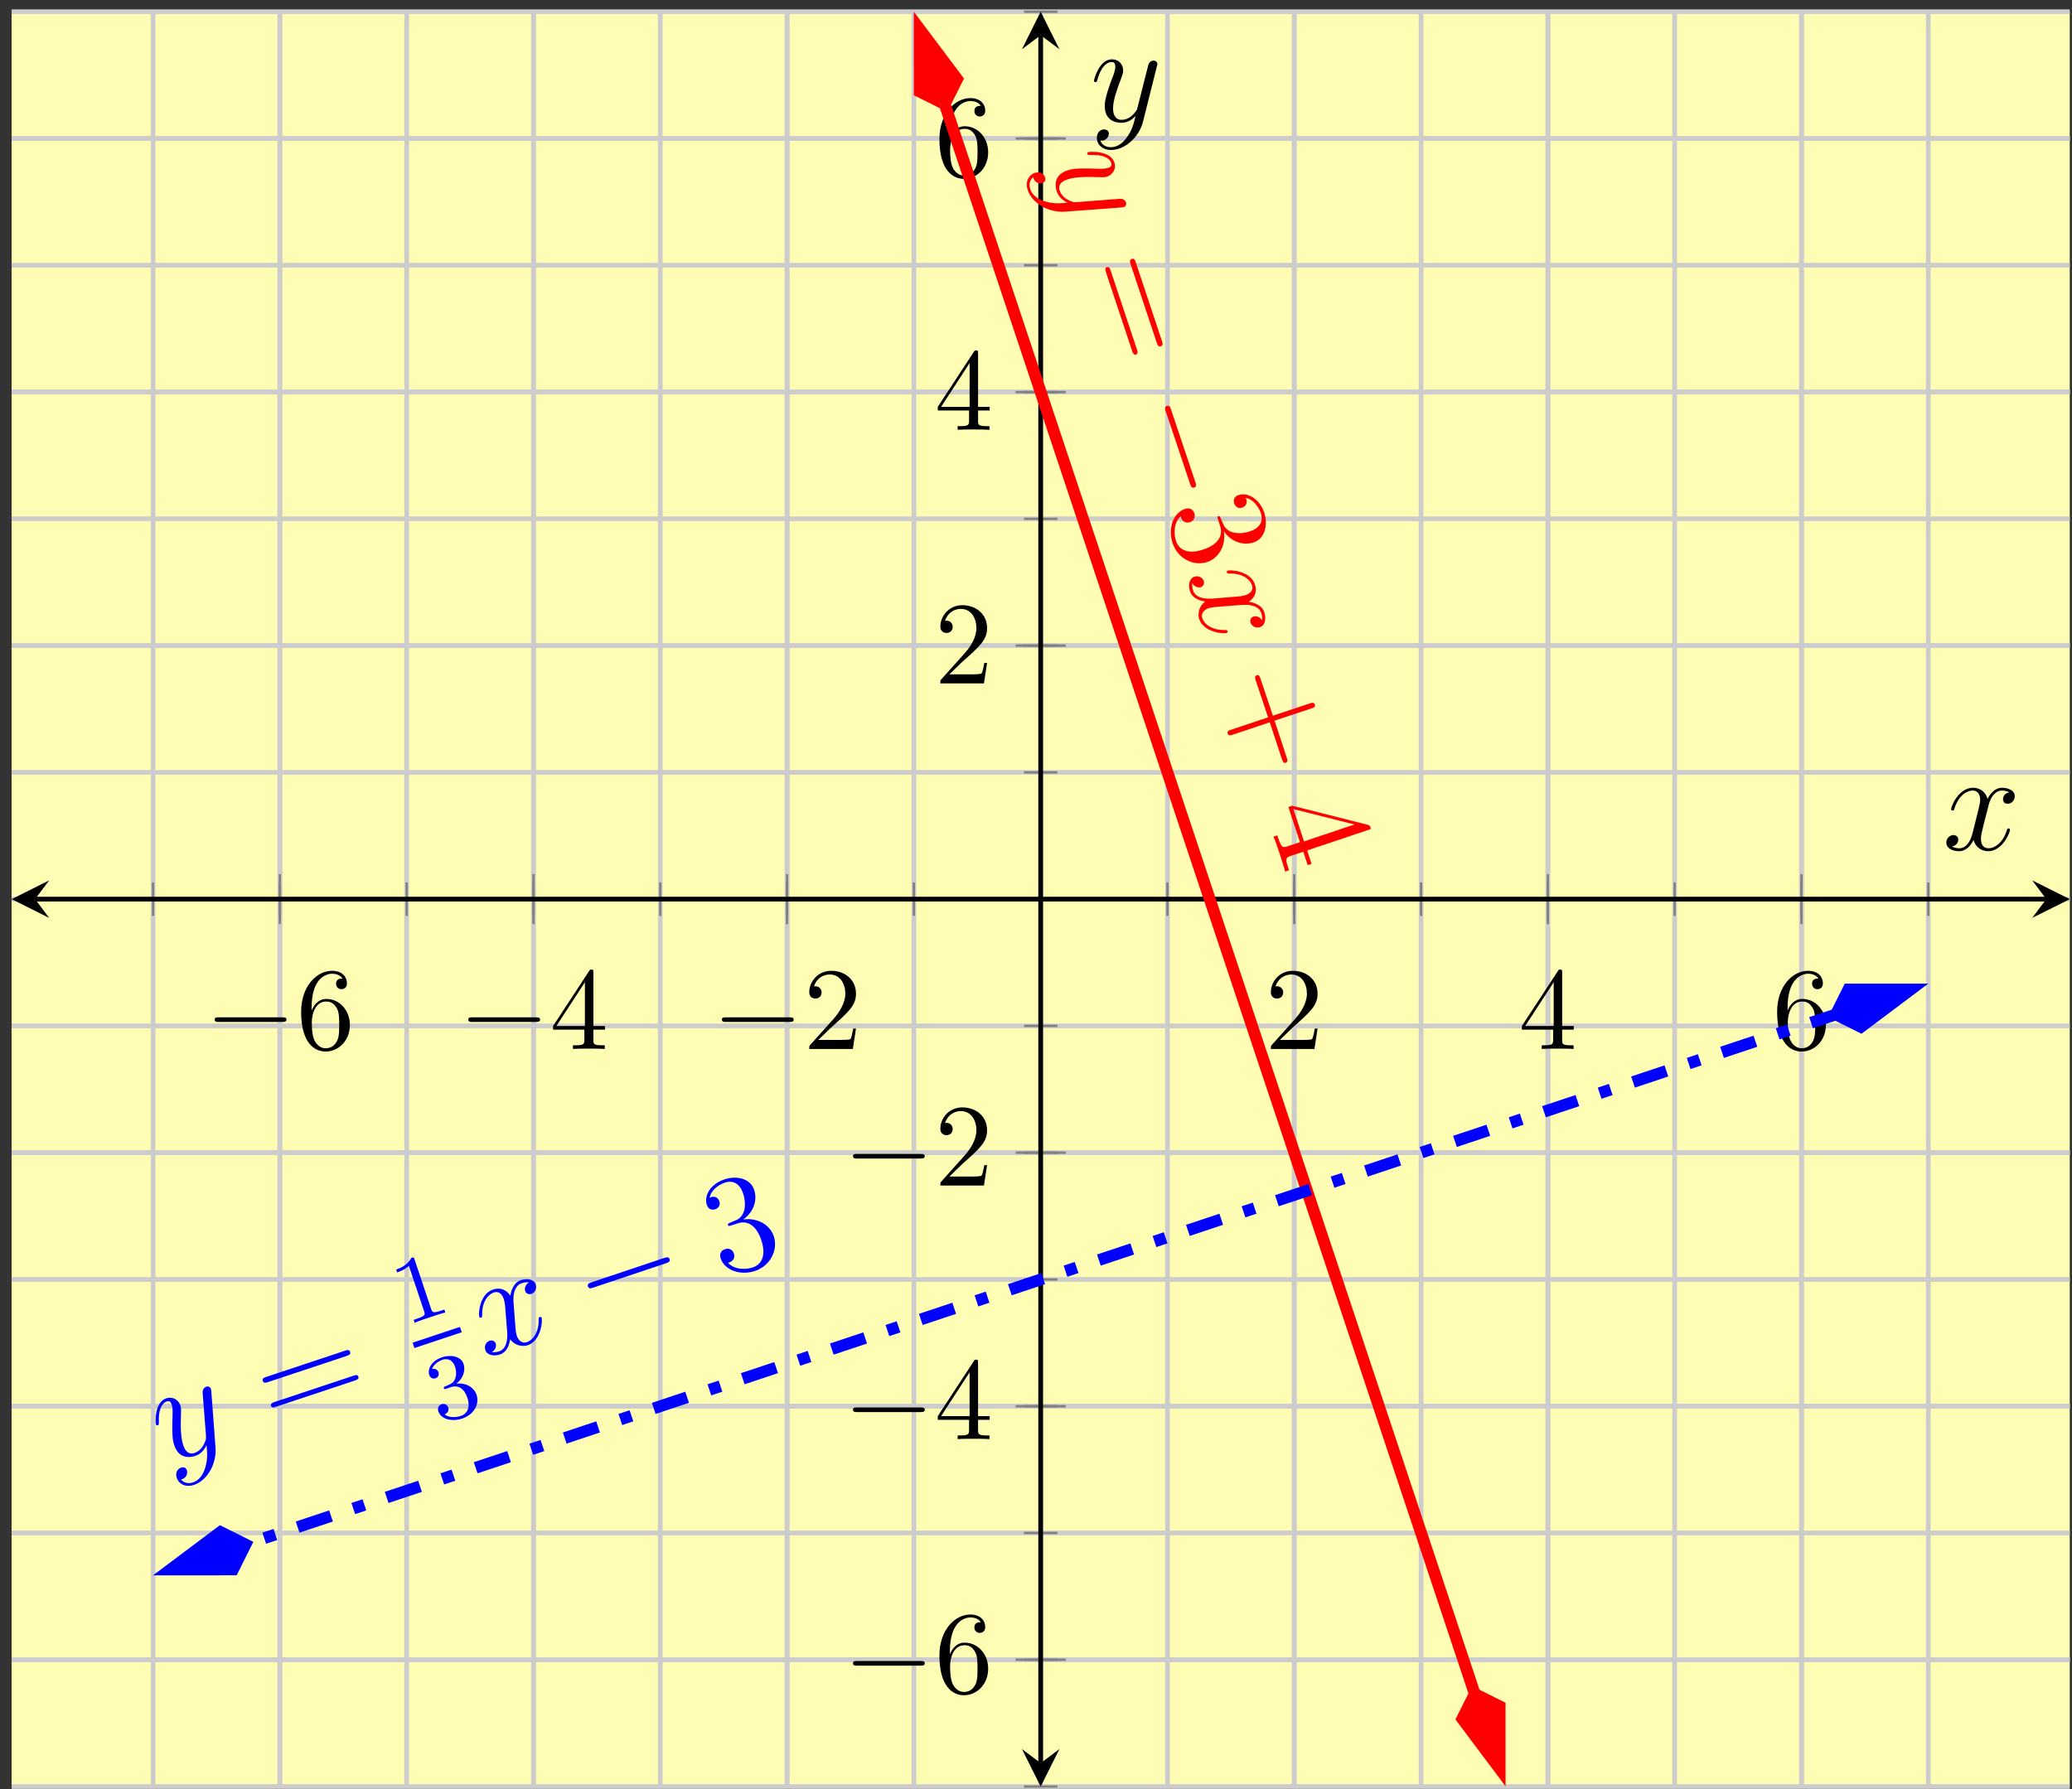 <?xml version="1.0" encoding="UTF-8"?>
<svg xmlns="http://www.w3.org/2000/svg" xmlns:xlink="http://www.w3.org/1999/xlink" width="176pt" height="152pt" viewBox="0 0 176 152" version="1.1">
<rect x="0" y="0" width="176" height="152" fill="#333333" stroke="none"/>
<defs>
<g>
<symbol overflow="visible" id="glyph0-0">
<path style="stroke:none;" d=""/>
</symbol>
<symbol overflow="visible" id="glyph0-1">
<path style="stroke:none;" d="M 6.562 -2.297 C 6.734 -2.297 6.922 -2.297 6.922 -2.5 C 6.922 -2.688 6.734 -2.688 6.562 -2.688 L 1.172 -2.688 C 1 -2.688 0.828 -2.688 0.828 -2.5 C 0.828 -2.297 1 -2.297 1.172 -2.297 Z M 6.562 -2.297 "/>
</symbol>
<symbol overflow="visible" id="glyph1-0">
<path style="stroke:none;" d=""/>
</symbol>
<symbol overflow="visible" id="glyph1-1">
<path style="stroke:none;" d="M 1.312 -3.266 L 1.312 -3.516 C 1.312 -6.031 2.547 -6.391 3.062 -6.391 C 3.297 -6.391 3.719 -6.328 3.938 -5.984 C 3.781 -5.984 3.391 -5.984 3.391 -5.547 C 3.391 -5.234 3.625 -5.078 3.844 -5.078 C 4 -5.078 4.312 -5.172 4.312 -5.562 C 4.312 -6.156 3.875 -6.641 3.047 -6.641 C 1.766 -6.641 0.422 -5.359 0.422 -3.156 C 0.422 -0.484 1.578 0.219 2.5 0.219 C 3.609 0.219 4.562 -0.719 4.562 -2.031 C 4.562 -3.297 3.672 -4.25 2.562 -4.25 C 1.891 -4.25 1.516 -3.75 1.312 -3.266 Z M 2.5 -0.062 C 1.875 -0.062 1.578 -0.656 1.516 -0.812 C 1.328 -1.281 1.328 -2.078 1.328 -2.25 C 1.328 -3.031 1.656 -4.031 2.547 -4.031 C 2.719 -4.031 3.172 -4.031 3.484 -3.406 C 3.656 -3.047 3.656 -2.531 3.656 -2.047 C 3.656 -1.562 3.656 -1.062 3.484 -0.703 C 3.188 -0.109 2.734 -0.062 2.5 -0.062 Z M 2.5 -0.062 "/>
</symbol>
<symbol overflow="visible" id="glyph1-2">
<path style="stroke:none;" d="M 2.938 -1.641 L 2.938 -0.781 C 2.938 -0.422 2.906 -0.312 2.172 -0.312 L 1.969 -0.312 L 1.969 0 C 2.375 -0.031 2.891 -0.031 3.312 -0.031 C 3.734 -0.031 4.25 -0.031 4.672 0 L 4.672 -0.312 L 4.453 -0.312 C 3.719 -0.312 3.703 -0.422 3.703 -0.781 L 3.703 -1.641 L 4.688 -1.641 L 4.688 -1.953 L 3.703 -1.953 L 3.703 -6.484 C 3.703 -6.688 3.703 -6.75 3.531 -6.75 C 3.453 -6.75 3.422 -6.75 3.344 -6.625 L 0.281 -1.953 L 0.281 -1.641 Z M 2.984 -1.953 L 0.562 -1.953 L 2.984 -5.672 Z M 2.984 -1.953 "/>
</symbol>
<symbol overflow="visible" id="glyph1-3">
<path style="stroke:none;" d="M 1.266 -0.766 L 2.328 -1.797 C 3.875 -3.172 4.469 -3.703 4.469 -4.703 C 4.469 -5.844 3.578 -6.641 2.359 -6.641 C 1.234 -6.641 0.5 -5.719 0.5 -4.828 C 0.5 -4.281 1 -4.281 1.031 -4.281 C 1.203 -4.281 1.547 -4.391 1.547 -4.812 C 1.547 -5.062 1.359 -5.328 1.016 -5.328 C 0.938 -5.328 0.922 -5.328 0.891 -5.312 C 1.109 -5.969 1.656 -6.328 2.234 -6.328 C 3.141 -6.328 3.562 -5.516 3.562 -4.703 C 3.562 -3.906 3.078 -3.125 2.516 -2.5 L 0.609 -0.375 C 0.5 -0.266 0.5 -0.234 0.5 0 L 4.203 0 L 4.469 -1.734 L 4.234 -1.734 C 4.172 -1.438 4.109 -1 4 -0.844 C 3.938 -0.766 3.281 -0.766 3.062 -0.766 Z M 1.266 -0.766 "/>
</symbol>
<symbol overflow="visible" id="glyph2-0">
<path style="stroke:none;" d=""/>
</symbol>
<symbol overflow="visible" id="glyph2-1">
<path style="stroke:none;" d="M -0.281 3.406 C -0.812 3.25 -1.344 2.938 -1.531 2.375 C -1.578 2.25 -1.734 1.688 -1.266 1.344 C -1.281 1.375 -1.25 1.438 -1.25 1.469 C -1.125 1.812 -0.766 1.938 -0.5 1.844 C -0.234 1.766 -0.219 1.516 -0.281 1.344 C -0.344 1.172 -0.594 0.812 -1.141 0.984 C -1.719 1.188 -1.969 1.797 -1.75 2.438 C -1.375 3.578 0.031 4.375 1.406 4.281 L 6.219 3.922 C 6.266 3.906 6.344 3.906 6.422 3.891 C 6.578 3.828 6.656 3.672 6.594 3.484 C 6.562 3.406 6.438 3.156 6.062 3.188 L 2.453 3.469 C 2.234 3.469 2.219 3.484 2.047 3.438 C 1.656 3.297 1.156 3.047 0.969 2.5 C 0.766 1.859 1.359 1.625 1.656 1.531 C 2.312 1.312 3.281 1.312 4.203 1.344 C 4.562 1.359 4.766 1.375 5 1.297 C 5.469 1.141 5.797 0.656 5.609 0.094 C 5.25 -0.953 3.469 -0.812 3.391 -0.781 C 3.344 -0.766 3.297 -0.703 3.312 -0.625 C 3.344 -0.531 3.406 -0.531 3.578 -0.531 C 4.609 -0.578 5.203 -0.297 5.344 0.141 C 5.375 0.25 5.438 0.438 5.078 0.562 C 4.781 0.656 4.422 0.641 3.922 0.625 C 2.266 0.562 1.875 0.688 1.609 0.781 C 0.531 1.141 0.531 2 0.719 2.562 C 0.828 2.891 1.078 3.266 1.641 3.516 L 1.625 3.516 C 0.906 3.594 0.406 3.609 -0.281 3.406 Z M -0.281 3.406 "/>
</symbol>
<symbol overflow="visible" id="glyph2-2">
<path style="stroke:none;" d="M 6.438 3.828 C 6.234 3.516 5.922 3.438 5.703 3.516 C 5.438 3.609 5.406 3.859 5.453 4.031 C 5.578 4.375 5.953 4.516 6.266 4.406 C 6.734 4.25 6.781 3.625 6.625 3.141 C 6.391 2.453 5.578 2.297 5.312 2.25 C 6.094 1.719 5.906 1 5.828 0.781 C 5.453 -0.375 3.75 -0.469 3.516 -0.391 C 3.469 -0.375 3.422 -0.328 3.438 -0.25 C 3.469 -0.156 3.547 -0.141 3.594 -0.141 C 4.969 -0.188 5.469 0.516 5.578 0.844 C 5.75 1.344 5.312 1.594 5.047 1.688 C 4.797 1.766 4.516 1.812 3.938 1.844 L 2.234 1.984 C 1.5 2.031 0.781 1.906 0.578 1.297 C 0.562 1.25 0.469 0.969 0.516 0.672 C 0.734 1.078 1.109 1.047 1.234 1.016 C 1.453 0.938 1.547 0.703 1.484 0.5 C 1.391 0.219 1.062 0 0.688 0.125 C 0.219 0.281 0.156 0.891 0.312 1.375 C 0.5 1.922 1.062 2.156 1.609 2.234 C 1.031 2.656 0.969 3.312 1.094 3.719 C 1.484 4.875 3.188 5 3.438 4.906 C 3.484 4.891 3.516 4.828 3.5 4.766 C 3.469 4.656 3.406 4.656 3.312 4.656 C 2.203 4.688 1.531 4.172 1.359 3.656 C 1.234 3.281 1.453 2.953 1.906 2.797 C 2.156 2.719 2.344 2.703 3.172 2.641 L 4.844 2.516 C 5.578 2.484 6.188 2.688 6.359 3.203 C 6.375 3.234 6.484 3.547 6.438 3.828 Z M 6.438 3.828 "/>
</symbol>
<symbol overflow="visible" id="glyph3-0">
<path style="stroke:none;" d=""/>
</symbol>
<symbol overflow="visible" id="glyph3-1">
<path style="stroke:none;" d="M 6.219 6.438 C 6.281 6.609 6.344 6.812 6.562 6.734 C 6.781 6.656 6.719 6.469 6.656 6.281 L 4.438 -0.391 C 4.375 -0.562 4.312 -0.766 4.109 -0.688 C 3.875 -0.609 3.938 -0.422 4 -0.234 Z M 4.125 7.125 C 4.188 7.297 4.25 7.5 4.438 7.438 C 4.656 7.375 4.594 7.188 4.531 7 L 2.312 0.328 C 2.25 0.156 2.188 -0.047 1.984 0.016 C 1.781 0.078 1.844 0.266 1.906 0.453 Z M 4.125 7.125 "/>
</symbol>
<symbol overflow="visible" id="glyph3-2">
<path style="stroke:none;" d="M 4.781 0.734 C 4.688 0.531 4.672 0.516 4.578 0.547 C 4.469 0.578 4.484 0.625 4.547 0.828 L 4.719 1.359 C 5.047 2.328 4.375 3.016 3.297 3.375 C 1.797 3.875 1.172 3.234 0.984 2.672 C 0.797 2.141 0.734 1.125 1.375 0.547 C 1.438 0.922 1.766 1.188 2.156 1.047 C 2.5 0.938 2.641 0.609 2.531 0.297 C 2.438 0.016 2.188 -0.219 1.75 -0.078 C 0.75 0.25 0.266 1.562 0.688 2.828 C 1.125 4.172 2.484 4.812 3.625 4.438 C 4.672 4.078 5.219 2.969 5.047 1.828 C 5.672 2.734 6.703 3.062 7.578 2.766 C 8.484 2.469 8.828 1.344 8.469 0.234 C 8.078 -0.906 7.109 -1.516 6.281 -1.25 C 5.828 -1.094 5.859 -0.703 5.922 -0.531 C 6 -0.297 6.25 -0.062 6.594 -0.188 C 6.969 -0.312 7.031 -0.641 6.953 -0.875 C 6.922 -0.953 6.906 -0.984 6.891 -1.016 C 7.812 -0.828 8.172 0.234 8.188 0.297 C 8.312 0.656 8.391 1.453 7.266 1.828 C 7.062 1.906 6.406 2.078 5.812 1.922 C 5.203 1.734 5.047 1.375 4.922 1.062 Z M 4.781 0.734 "/>
</symbol>
<symbol overflow="visible" id="glyph3-3">
<path style="stroke:none;" d="M 4.141 3.656 L 5.172 6.781 C 5.234 6.953 5.297 7.156 5.5 7.094 C 5.703 7.016 5.641 6.828 5.578 6.641 L 4.547 3.516 L 7.703 2.469 C 7.844 2.422 8.047 2.359 7.969 2.156 C 7.906 1.938 7.719 2 7.562 2.047 L 4.406 3.094 L 3.359 -0.031 C 3.297 -0.203 3.234 -0.406 3.047 -0.344 C 2.828 -0.266 2.891 -0.078 2.953 0.109 L 4 3.234 L 0.875 4.281 C 0.703 4.328 0.5 4.406 0.562 4.609 C 0.641 4.828 0.828 4.766 1.016 4.703 Z M 4.141 3.656 "/>
</symbol>
<symbol overflow="visible" id="glyph3-4">
<path style="stroke:none;" d="M 8.766 1.641 C 8.984 1.578 9.031 1.562 8.969 1.391 C 8.938 1.312 8.922 1.266 8.766 1.203 L 2.328 -0.422 L 2 -0.312 L 2.984 2.672 L 1.953 3.016 C 1.531 3.156 1.422 3.172 1.141 2.344 L 1.062 2.094 L 0.734 2.203 C 0.859 2.453 1.156 3.359 1.266 3.672 C 1.359 3.984 1.672 4.906 1.719 5.172 L 2.047 5.062 L 1.984 4.844 C 1.703 4.031 1.812 3.969 2.234 3.828 L 3.266 3.484 L 3.641 4.625 L 3.969 4.516 L 3.594 3.375 Z M 7.609 1.172 L 3.328 2.609 L 2.422 -0.141 Z M 7.609 1.172 "/>
</symbol>
<symbol overflow="visible" id="glyph4-0">
<path style="stroke:none;" d=""/>
</symbol>
<symbol overflow="visible" id="glyph4-1">
<path style="stroke:none;" d="M 5.109 6.609 C 5.172 6.797 5.234 7.016 5.469 6.938 C 5.688 6.875 5.625 6.656 5.562 6.469 L 3.5 0.312 C 3.438 0.125 3.375 -0.062 3.156 0 C 2.922 0.078 2.984 0.266 3.047 0.453 Z M 5.109 6.609 "/>
</symbol>
<symbol overflow="visible" id="glyph5-0">
<path style="stroke:none;" d=""/>
</symbol>
<symbol overflow="visible" id="glyph5-1">
<path style="stroke:none;" d="M 3.406 0.281 C 3.25 0.812 2.938 1.344 2.375 1.531 C 2.25 1.578 1.688 1.734 1.344 1.266 C 1.375 1.281 1.438 1.25 1.469 1.25 C 1.812 1.125 1.938 0.766 1.844 0.5 C 1.766 0.234 1.516 0.219 1.344 0.281 C 1.172 0.344 0.812 0.594 0.984 1.141 C 1.188 1.719 1.797 1.969 2.438 1.75 C 3.578 1.375 4.375 -0.031 4.281 -1.406 L 3.922 -6.219 C 3.922 -6.281 3.906 -6.344 3.891 -6.422 C 3.828 -6.578 3.672 -6.656 3.484 -6.594 C 3.406 -6.562 3.156 -6.438 3.188 -6.062 L 3.469 -2.453 C 3.469 -2.234 3.484 -2.219 3.438 -2.047 C 3.297 -1.656 3.047 -1.156 2.5 -0.969 C 1.859 -0.766 1.625 -1.359 1.531 -1.656 C 1.312 -2.312 1.312 -3.281 1.344 -4.203 C 1.359 -4.562 1.375 -4.766 1.297 -5 C 1.141 -5.469 0.656 -5.797 0.094 -5.609 C -0.953 -5.25 -0.812 -3.469 -0.781 -3.391 C -0.766 -3.344 -0.703 -3.297 -0.625 -3.312 C -0.531 -3.344 -0.531 -3.406 -0.531 -3.578 C -0.578 -4.609 -0.297 -5.203 0.141 -5.344 C 0.25 -5.375 0.438 -5.438 0.562 -5.078 C 0.656 -4.781 0.641 -4.422 0.625 -3.922 C 0.562 -2.266 0.688 -1.875 0.781 -1.609 C 1.141 -0.531 2 -0.531 2.562 -0.719 C 2.891 -0.828 3.266 -1.078 3.516 -1.641 L 3.516 -1.625 C 3.594 -0.906 3.609 -0.406 3.406 0.281 Z M 3.406 0.281 "/>
</symbol>
<symbol overflow="visible" id="glyph5-2">
<path style="stroke:none;" d="M 3.828 -6.438 C 3.516 -6.234 3.438 -5.922 3.516 -5.703 C 3.609 -5.438 3.859 -5.406 4.031 -5.453 C 4.375 -5.578 4.516 -5.953 4.406 -6.266 C 4.25 -6.734 3.625 -6.781 3.141 -6.625 C 2.453 -6.391 2.297 -5.578 2.25 -5.312 C 1.719 -6.094 1 -5.906 0.781 -5.828 C -0.375 -5.453 -0.469 -3.75 -0.391 -3.516 C -0.375 -3.469 -0.328 -3.422 -0.25 -3.438 C -0.156 -3.469 -0.141 -3.547 -0.141 -3.594 C -0.188 -4.969 0.516 -5.469 0.844 -5.578 C 1.344 -5.75 1.594 -5.312 1.688 -5.047 C 1.766 -4.797 1.812 -4.516 1.844 -3.938 L 1.984 -2.234 C 2.031 -1.5 1.906 -0.781 1.297 -0.578 C 1.25 -0.562 0.969 -0.469 0.672 -0.516 C 1.078 -0.734 1.047 -1.109 1.016 -1.234 C 0.938 -1.453 0.703 -1.547 0.5 -1.484 C 0.219 -1.391 0 -1.062 0.125 -0.688 C 0.281 -0.219 0.891 -0.156 1.375 -0.312 C 1.922 -0.5 2.156 -1.062 2.234 -1.609 C 2.656 -1.031 3.312 -0.969 3.719 -1.094 C 4.875 -1.484 5 -3.188 4.906 -3.438 C 4.891 -3.484 4.828 -3.516 4.766 -3.5 C 4.656 -3.469 4.656 -3.406 4.656 -3.312 C 4.688 -2.203 4.172 -1.531 3.656 -1.359 C 3.281 -1.234 2.953 -1.453 2.797 -1.906 C 2.719 -2.156 2.703 -2.344 2.641 -3.172 L 2.516 -4.844 C 2.484 -5.578 2.688 -6.188 3.203 -6.359 C 3.234 -6.375 3.547 -6.484 3.828 -6.438 Z M 3.828 -6.438 "/>
</symbol>
<symbol overflow="visible" id="glyph6-0">
<path style="stroke:none;" d=""/>
</symbol>
<symbol overflow="visible" id="glyph6-1">
<path style="stroke:none;" d="M 6.438 -6.219 C 6.609 -6.281 6.812 -6.344 6.734 -6.562 C 6.656 -6.781 6.469 -6.719 6.281 -6.656 L -0.391 -4.438 C -0.562 -4.375 -0.766 -4.312 -0.688 -4.109 C -0.609 -3.875 -0.422 -3.938 -0.234 -4 Z M 7.125 -4.125 C 7.297 -4.188 7.5 -4.25 7.438 -4.438 C 7.375 -4.656 7.188 -4.594 7 -4.531 L 0.328 -2.312 C 0.156 -2.25 -0.047 -2.188 0.016 -1.984 C 0.078 -1.781 0.266 -1.844 0.453 -1.906 Z M 7.125 -4.125 "/>
</symbol>
<symbol overflow="visible" id="glyph6-2">
<path style="stroke:none;" d="M 0.734 -4.781 C 0.531 -4.688 0.516 -4.672 0.547 -4.578 C 0.578 -4.469 0.625 -4.484 0.828 -4.547 L 1.359 -4.719 C 2.328 -5.047 3.016 -4.375 3.375 -3.297 C 3.875 -1.797 3.234 -1.172 2.672 -0.984 C 2.141 -0.797 1.125 -0.734 0.547 -1.375 C 0.922 -1.438 1.188 -1.766 1.047 -2.156 C 0.938 -2.5 0.609 -2.641 0.297 -2.531 C 0.016 -2.438 -0.219 -2.188 -0.078 -1.75 C 0.25 -0.75 1.562 -0.266 2.828 -0.672 C 4.172 -1.125 4.812 -2.484 4.438 -3.625 C 4.078 -4.672 2.969 -5.219 1.828 -5.047 C 2.734 -5.672 3.062 -6.703 2.766 -7.578 C 2.469 -8.484 1.344 -8.828 0.234 -8.453 C -0.906 -8.078 -1.516 -7.109 -1.25 -6.281 C -1.094 -5.828 -0.703 -5.859 -0.531 -5.922 C -0.297 -6 -0.062 -6.25 -0.188 -6.594 C -0.312 -6.969 -0.641 -7.031 -0.875 -6.953 C -0.953 -6.922 -0.984 -6.906 -1.016 -6.891 C -0.828 -7.812 0.234 -8.172 0.297 -8.188 C 0.656 -8.312 1.453 -8.391 1.828 -7.266 C 1.906 -7.062 2.078 -6.406 1.922 -5.812 C 1.734 -5.203 1.375 -5.031 1.062 -4.922 Z M 0.734 -4.781 "/>
</symbol>
<symbol overflow="visible" id="glyph7-0">
<path style="stroke:none;" d=""/>
</symbol>
<symbol overflow="visible" id="glyph7-1">
<path style="stroke:none;" d="M 0.766 -5.625 C 0.703 -5.828 0.672 -5.828 0.484 -5.766 C 0.281 -5.359 -0.062 -5.031 -0.797 -4.781 L -0.719 -4.531 C -0.5 -4.609 -0.109 -4.734 0.281 -5.094 L 1.578 -1.219 C 1.672 -0.938 1.688 -0.844 0.953 -0.594 L 0.688 -0.5 L 0.766 -0.25 C 1.062 -0.391 1.719 -0.609 2.062 -0.719 C 2.406 -0.844 3.047 -1.047 3.375 -1.125 L 3.297 -1.375 L 3.047 -1.297 C 2.328 -1.047 2.266 -1.141 2.172 -1.422 Z M 0.766 -5.625 "/>
</symbol>
<symbol overflow="visible" id="glyph7-2">
<path style="stroke:none;" d="M 1.062 -3.172 C 1.672 -3.375 2.188 -3.062 2.453 -2.266 C 2.766 -1.328 2.328 -0.859 1.922 -0.734 C 1.516 -0.594 0.891 -0.547 0.516 -0.859 C 0.781 -0.953 0.906 -1.188 0.828 -1.438 C 0.734 -1.688 0.516 -1.797 0.266 -1.719 C 0.062 -1.656 -0.109 -1.438 -0.016 -1.125 C 0.219 -0.422 1.156 -0.219 2.016 -0.5 C 3.031 -0.844 3.5 -1.75 3.234 -2.516 C 3.031 -3.141 2.359 -3.562 1.516 -3.469 C 2.062 -3.875 2.328 -4.547 2.125 -5.156 C 1.922 -5.766 1.078 -5.969 0.297 -5.703 C -0.516 -5.438 -0.969 -4.781 -0.781 -4.203 C -0.688 -3.922 -0.453 -3.859 -0.25 -3.922 C -0.016 -4 0.062 -4.234 0 -4.438 C -0.094 -4.719 -0.375 -4.75 -0.547 -4.719 C -0.359 -5.234 0.219 -5.453 0.344 -5.5 C 0.562 -5.562 1.141 -5.672 1.406 -4.906 C 1.578 -4.375 1.469 -4 1.391 -3.828 C 1.234 -3.516 1.078 -3.453 0.641 -3.266 C 0.5 -3.219 0.422 -3.172 0.453 -3.078 C 0.484 -2.969 0.562 -3 0.703 -3.047 Z M 1.062 -3.172 "/>
</symbol>
<symbol overflow="visible" id="glyph8-0">
<path style="stroke:none;" d=""/>
</symbol>
<symbol overflow="visible" id="glyph8-1">
<path style="stroke:none;" d="M 6.609 -5.109 C 6.797 -5.172 7.016 -5.234 6.938 -5.469 C 6.875 -5.688 6.656 -5.625 6.469 -5.562 L 0.312 -3.5 C 0.125 -3.438 -0.062 -3.375 0 -3.156 C 0.078 -2.922 0.266 -2.984 0.453 -3.047 Z M 6.609 -5.109 "/>
</symbol>
<symbol overflow="visible" id="glyph9-0">
<path style="stroke:none;" d=""/>
</symbol>
<symbol overflow="visible" id="glyph9-1">
<path style="stroke:none;" d="M 5.672 -4.875 C 5.281 -4.812 5.141 -4.516 5.141 -4.297 C 5.141 -4 5.359 -3.906 5.531 -3.906 C 5.891 -3.906 6.141 -4.219 6.141 -4.547 C 6.141 -5.047 5.562 -5.266 5.062 -5.266 C 4.344 -5.266 3.938 -4.547 3.828 -4.328 C 3.547 -5.219 2.812 -5.266 2.594 -5.266 C 1.375 -5.266 0.734 -3.703 0.734 -3.438 C 0.734 -3.391 0.781 -3.328 0.859 -3.328 C 0.953 -3.328 0.984 -3.406 1 -3.453 C 1.406 -4.781 2.219 -5.031 2.562 -5.031 C 3.094 -5.031 3.203 -4.531 3.203 -4.25 C 3.203 -3.984 3.125 -3.703 2.984 -3.125 L 2.578 -1.5 C 2.406 -0.781 2.062 -0.125 1.422 -0.125 C 1.359 -0.125 1.062 -0.125 0.812 -0.281 C 1.25 -0.359 1.344 -0.719 1.344 -0.859 C 1.344 -1.094 1.156 -1.25 0.938 -1.25 C 0.641 -1.25 0.328 -0.984 0.328 -0.609 C 0.328 -0.109 0.891 0.125 1.406 0.125 C 1.984 0.125 2.391 -0.328 2.641 -0.828 C 2.828 -0.125 3.438 0.125 3.875 0.125 C 5.094 0.125 5.734 -1.453 5.734 -1.703 C 5.734 -1.766 5.688 -1.812 5.625 -1.812 C 5.516 -1.812 5.5 -1.75 5.469 -1.656 C 5.141 -0.609 4.453 -0.125 3.906 -0.125 C 3.484 -0.125 3.266 -0.438 3.266 -0.922 C 3.266 -1.188 3.312 -1.375 3.5 -2.156 L 3.922 -3.797 C 4.094 -4.5 4.5 -5.031 5.062 -5.031 C 5.078 -5.031 5.422 -5.031 5.672 -4.875 Z M 5.672 -4.875 "/>
</symbol>
<symbol overflow="visible" id="glyph9-2">
<path style="stroke:none;" d="M 3.141 1.344 C 2.828 1.797 2.359 2.203 1.766 2.203 C 1.625 2.203 1.047 2.172 0.875 1.625 C 0.906 1.641 0.969 1.641 0.984 1.641 C 1.344 1.641 1.594 1.328 1.594 1.047 C 1.594 0.781 1.359 0.688 1.188 0.688 C 0.984 0.688 0.578 0.828 0.578 1.406 C 0.578 2.016 1.094 2.438 1.766 2.438 C 2.969 2.438 4.172 1.344 4.5 0.016 L 5.672 -4.656 C 5.688 -4.703 5.719 -4.781 5.719 -4.859 C 5.719 -5.031 5.562 -5.156 5.391 -5.156 C 5.281 -5.156 5.031 -5.109 4.938 -4.75 L 4.047 -1.234 C 4 -1.016 4 -0.984 3.891 -0.859 C 3.656 -0.531 3.266 -0.125 2.688 -0.125 C 2.016 -0.125 1.953 -0.781 1.953 -1.094 C 1.953 -1.781 2.281 -2.703 2.609 -3.562 C 2.734 -3.906 2.812 -4.078 2.812 -4.312 C 2.812 -4.812 2.453 -5.266 1.859 -5.266 C 0.766 -5.266 0.328 -3.531 0.328 -3.438 C 0.328 -3.391 0.375 -3.328 0.453 -3.328 C 0.562 -3.328 0.578 -3.375 0.625 -3.547 C 0.906 -4.547 1.359 -5.031 1.828 -5.031 C 1.938 -5.031 2.141 -5.031 2.141 -4.641 C 2.141 -4.328 2.016 -3.984 1.828 -3.531 C 1.25 -1.953 1.25 -1.562 1.25 -1.281 C 1.25 -0.141 2.062 0.125 2.656 0.125 C 3 0.125 3.438 0.016 3.844 -0.438 L 3.859 -0.422 C 3.688 0.281 3.562 0.75 3.141 1.344 Z M 3.141 1.344 "/>
</symbol>
</g>
<clipPath id="clip1">
  <path d="M 65 0.996 L 140 0.996 L 140 151.785 L 65 151.785 Z M 65 0.996 "/>
</clipPath>
<clipPath id="clip2">
  <path d="M 64 0.996 L 96 0.996 L 96 23 L 64 23 Z M 64 0.996 "/>
</clipPath>
<clipPath id="clip3">
  <path d="M 110 129 L 142 129 L 142 151.785 L 110 151.785 Z M 110 129 "/>
</clipPath>
<clipPath id="clip4">
  <path d="M 0.988 116 L 35 116 L 35 148 L 0.988 148 Z M 0.988 116 "/>
</clipPath>
<clipPath id="clip5">
  <path d="M 141 69 L 175.809 69 L 175.809 102 L 141 102 Z M 141 69 "/>
</clipPath>
</defs>
<g id="surface1">
<path style=" stroke:none;fill-rule:nonzero;fill:rgb(100%,98.47%,70.001%);fill-opacity:1;" d="M 0.988 151.785 L 175.809 151.785 L 175.809 0.996 L 0.988 0.996 Z M 0.988 151.785 "/>
<path style="fill:none;stroke-width:0.399;stroke-linecap:butt;stroke-linejoin:miter;stroke:rgb(79.999%,79.999%,79.999%);stroke-opacity:1;stroke-miterlimit:10;" d="M -0 -0.001 L -0 150.788 M 10.769 -0.001 L 10.769 150.788 M 21.543 -0.001 L 21.543 150.788 M 32.312 -0.001 L 32.312 150.788 M 43.082 -0.001 L 43.082 150.788 M 53.851 -0.001 L 53.851 150.788 M 64.625 -0.001 L 64.625 150.788 M 75.394 -0.001 L 75.394 150.788 M 86.164 -0.001 L 86.164 150.788 M 96.933 -0.001 L 96.933 150.788 M 107.707 -0.001 L 107.707 150.788 M 118.476 -0.001 L 118.476 150.788 M 129.246 -0.001 L 129.246 150.788 M 140.019 -0.001 L 140.019 150.788 M 150.789 -0.001 L 150.789 150.788 " transform="matrix(1,0,0,-1,13.004,151.784)"/>
<path style="fill:none;stroke-width:0.399;stroke-linecap:butt;stroke-linejoin:miter;stroke:rgb(79.999%,79.999%,79.999%);stroke-opacity:1;stroke-miterlimit:10;" d="M 10.769 -0.001 L 10.769 150.788 M 32.312 -0.001 L 32.312 150.788 M 53.851 -0.001 L 53.851 150.788 M 96.933 -0.001 L 96.933 150.788 M 118.476 -0.001 L 118.476 150.788 M 140.019 -0.001 L 140.019 150.788 " transform="matrix(1,0,0,-1,13.004,151.784)"/>
<path style="fill:none;stroke-width:0.399;stroke-linecap:butt;stroke-linejoin:miter;stroke:rgb(79.999%,79.999%,79.999%);stroke-opacity:1;stroke-miterlimit:10;" d="M -12.016 -0.001 L 162.805 -0.001 M -12.016 10.772 L 162.805 10.772 M -12.016 21.542 L 162.805 21.542 M -12.016 32.311 L 162.805 32.311 M -12.016 43.081 L 162.805 43.081 M -12.016 53.854 L 162.805 53.854 M -12.016 64.624 L 162.805 64.624 M -12.016 75.393 L 162.805 75.393 M -12.016 86.163 L 162.805 86.163 M -12.016 96.936 L 162.805 96.936 M -12.016 107.706 L 162.805 107.706 M -12.016 118.475 L 162.805 118.475 M -12.016 129.249 L 162.805 129.249 M -12.016 140.018 L 162.805 140.018 M -12.016 150.788 L 162.805 150.788 " transform="matrix(1,0,0,-1,13.004,151.784)"/>
<path style="fill:none;stroke-width:0.399;stroke-linecap:butt;stroke-linejoin:miter;stroke:rgb(79.999%,79.999%,79.999%);stroke-opacity:1;stroke-miterlimit:10;" d="M -12.016 10.772 L 162.805 10.772 M -12.016 32.311 L 162.805 32.311 M -12.016 53.854 L 162.805 53.854 M -12.016 96.936 L 162.805 96.936 M -12.016 118.475 L 162.805 118.475 M -12.016 140.018 L 162.805 140.018 " transform="matrix(1,0,0,-1,13.004,151.784)"/>
<path style="fill:none;stroke-width:0.199;stroke-linecap:butt;stroke-linejoin:miter;stroke:rgb(50%,50%,50%);stroke-opacity:1;stroke-miterlimit:10;" d="M -0 73.975 L -0 76.811 M 10.769 73.975 L 10.769 76.811 M 21.543 73.975 L 21.543 76.811 M 32.312 73.975 L 32.312 76.811 M 43.082 73.975 L 43.082 76.811 M 53.851 73.975 L 53.851 76.811 M 64.625 73.975 L 64.625 76.811 M 75.394 73.975 L 75.394 76.811 M 86.164 73.975 L 86.164 76.811 M 96.933 73.975 L 96.933 76.811 M 107.707 73.975 L 107.707 76.811 M 118.476 73.975 L 118.476 76.811 M 129.246 73.975 L 129.246 76.811 M 140.019 73.975 L 140.019 76.811 M 150.789 73.975 L 150.789 76.811 " transform="matrix(1,0,0,-1,13.004,151.784)"/>
<path style="fill:none;stroke-width:0.199;stroke-linecap:butt;stroke-linejoin:miter;stroke:rgb(50%,50%,50%);stroke-opacity:1;stroke-miterlimit:10;" d="M 10.769 73.268 L 10.769 77.518 M 32.312 73.268 L 32.312 77.518 M 53.851 73.268 L 53.851 77.518 M 96.933 73.268 L 96.933 77.518 M 118.476 73.268 L 118.476 77.518 M 140.019 73.268 L 140.019 77.518 " transform="matrix(1,0,0,-1,13.004,151.784)"/>
<path style="fill:none;stroke-width:0.199;stroke-linecap:butt;stroke-linejoin:miter;stroke:rgb(50%,50%,50%);stroke-opacity:1;stroke-miterlimit:10;" d="M 73.976 -0.001 L 76.812 -0.001 M 73.976 10.772 L 76.812 10.772 M 73.976 21.542 L 76.812 21.542 M 73.976 32.311 L 76.812 32.311 M 73.976 43.081 L 76.812 43.081 M 73.976 53.854 L 76.812 53.854 M 73.976 64.624 L 76.812 64.624 M 73.976 75.393 L 76.812 75.393 M 73.976 86.163 L 76.812 86.163 M 73.976 96.936 L 76.812 96.936 M 73.976 107.706 L 76.812 107.706 M 73.976 118.475 L 76.812 118.475 M 73.976 129.249 L 76.812 129.249 M 73.976 140.018 L 76.812 140.018 M 73.976 150.788 L 76.812 150.788 " transform="matrix(1,0,0,-1,13.004,151.784)"/>
<path style="fill:none;stroke-width:0.199;stroke-linecap:butt;stroke-linejoin:miter;stroke:rgb(50%,50%,50%);stroke-opacity:1;stroke-miterlimit:10;" d="M 73.269 10.772 L 77.519 10.772 M 73.269 32.311 L 77.519 32.311 M 73.269 53.854 L 77.519 53.854 M 73.269 96.936 L 77.519 96.936 M 73.269 118.475 L 77.519 118.475 M 73.269 140.018 L 77.519 140.018 " transform="matrix(1,0,0,-1,13.004,151.784)"/>
<path style="fill:none;stroke-width:0.399;stroke-linecap:butt;stroke-linejoin:miter;stroke:rgb(0%,0%,0%);stroke-opacity:1;stroke-miterlimit:10;" d="M -10.024 75.393 L 160.812 75.393 " transform="matrix(1,0,0,-1,13.004,151.784)"/>
<path style=" stroke:none;fill-rule:nonzero;fill:rgb(0%,0%,0%);fill-opacity:1;" d="M 0.988 76.391 L 4.176 77.984 L 2.98 76.391 L 4.176 74.797 "/>
<path style=" stroke:none;fill-rule:nonzero;fill:rgb(0%,0%,0%);fill-opacity:1;" d="M 175.809 76.391 L 172.621 74.797 L 173.816 76.391 L 172.621 77.984 "/>
<path style="fill:none;stroke-width:0.399;stroke-linecap:butt;stroke-linejoin:miter;stroke:rgb(0%,0%,0%);stroke-opacity:1;stroke-miterlimit:10;" d="M 75.394 1.991 L 75.394 148.796 " transform="matrix(1,0,0,-1,13.004,151.784)"/>
<path style=" stroke:none;fill-rule:nonzero;fill:rgb(0%,0%,0%);fill-opacity:1;" d="M 88.398 151.785 L 89.992 148.598 L 88.398 149.793 L 86.805 148.598 "/>
<path style=" stroke:none;fill-rule:nonzero;fill:rgb(0%,0%,0%);fill-opacity:1;" d="M 88.398 0.996 L 86.805 4.184 L 88.398 2.988 L 89.992 4.184 "/>
<g style="fill:rgb(0%,0%,0%);fill-opacity:1;">
  <use xlink:href="#glyph0-1" x="17.409" y="89.12"/>
</g>
<g style="fill:rgb(0%,0%,0%);fill-opacity:1;">
  <use xlink:href="#glyph1-1" x="25.157" y="89.12"/>
</g>
<g style="fill:rgb(0%,0%,0%);fill-opacity:1;">
  <use xlink:href="#glyph0-1" x="38.951" y="89.12"/>
</g>
<g style="fill:rgb(0%,0%,0%);fill-opacity:1;">
  <use xlink:href="#glyph1-2" x="46.699" y="89.12"/>
</g>
<g style="fill:rgb(0%,0%,0%);fill-opacity:1;">
  <use xlink:href="#glyph0-1" x="60.492" y="89.12"/>
</g>
<g style="fill:rgb(0%,0%,0%);fill-opacity:1;">
  <use xlink:href="#glyph1-3" x="68.24" y="89.12"/>
</g>
<g style="fill:rgb(0%,0%,0%);fill-opacity:1;">
  <use xlink:href="#glyph1-3" x="107.449" y="89.12"/>
</g>
<g style="fill:rgb(0%,0%,0%);fill-opacity:1;">
  <use xlink:href="#glyph1-2" x="128.99" y="89.12"/>
</g>
<g style="fill:rgb(0%,0%,0%);fill-opacity:1;">
  <use xlink:href="#glyph1-1" x="150.531" y="89.12"/>
</g>
<g style="fill:rgb(0%,0%,0%);fill-opacity:1;">
  <use xlink:href="#glyph0-1" x="71.627" y="143.809"/>
</g>
<g style="fill:rgb(0%,0%,0%);fill-opacity:1;">
  <use xlink:href="#glyph1-1" x="79.375" y="143.809"/>
</g>
<g style="fill:rgb(0%,0%,0%);fill-opacity:1;">
  <use xlink:href="#glyph0-1" x="71.627" y="122.267"/>
</g>
<g style="fill:rgb(0%,0%,0%);fill-opacity:1;">
  <use xlink:href="#glyph1-2" x="79.375" y="122.267"/>
</g>
<g style="fill:rgb(0%,0%,0%);fill-opacity:1;">
  <use xlink:href="#glyph0-1" x="71.627" y="100.726"/>
</g>
<g style="fill:rgb(0%,0%,0%);fill-opacity:1;">
  <use xlink:href="#glyph1-3" x="79.375" y="100.726"/>
</g>
<g style="fill:rgb(0%,0%,0%);fill-opacity:1;">
  <use xlink:href="#glyph1-3" x="79.376" y="58.059"/>
</g>
<g style="fill:rgb(0%,0%,0%);fill-opacity:1;">
  <use xlink:href="#glyph1-2" x="79.376" y="36.518"/>
</g>
<g style="fill:rgb(0%,0%,0%);fill-opacity:1;">
  <use xlink:href="#glyph1-1" x="79.376" y="14.976"/>
</g>
<g clip-path="url(#clip1)" clip-rule="nonzero">
<path style="fill:none;stroke-width:0.996;stroke-linecap:butt;stroke-linejoin:miter;stroke:rgb(100%,0%,0%);stroke-opacity:1;stroke-miterlimit:10;" d="M 67.238 142.944 L 66.719 144.507 L 70.906 131.944 L 73 125.659 L 83.469 94.253 L 85.562 87.968 L 93.937 62.843 L 96.035 56.561 L 98.129 50.276 L 108.598 18.87 L 110.691 12.585 L 112.785 6.304 L 112.262 7.87 " transform="matrix(1,0,0,-1,13.004,151.784)"/>
</g>
<path style=" stroke:none;fill-rule:nonzero;fill:rgb(100%,0%,0%);fill-opacity:1;" d="M 78.125 2.492 L 78.125 7.781 L 80.242 8.84 L 81.301 6.727 Z M 78.125 2.492 "/>
<g clip-path="url(#clip2)" clip-rule="nonzero">
<path style="fill:none;stroke-width:0.996;stroke-linecap:butt;stroke-linejoin:miter;stroke:rgb(100%,0%,0%);stroke-opacity:1;stroke-miterlimit:10;" d="M 7.391 0.001 L 2.378 1.672 L 0.706 0 L 2.375 -1.671 Z M 7.391 0.001 " transform="matrix(-0.317,-0.95,-0.95,0.317,80.466,9.51)"/>
</g>
<path style=" stroke:none;fill-rule:nonzero;fill:rgb(100%,0%,0%);fill-opacity:1;" d="M 127.383 150.266 L 127.383 144.973 L 125.266 143.914 L 124.211 146.031 Z M 127.383 150.266 "/>
<g clip-path="url(#clip3)" clip-rule="nonzero">
<path style="fill:none;stroke-width:0.996;stroke-linecap:butt;stroke-linejoin:miter;stroke:rgb(100%,0%,0%);stroke-opacity:1;stroke-miterlimit:10;" d="M 7.391 -0.001 L 2.375 1.671 L 0.703 -0.001 L 2.376 -1.67 Z M 7.391 -0.001 " transform="matrix(0.317,0.95,0.95,-0.317,125.044,143.246)"/>
</g>
<g style="fill:rgb(100%,0%,0%);fill-opacity:1;">
  <use xlink:href="#glyph2-1" x="89.045" y="13.703"/>
</g>
<g style="fill:rgb(100%,0%,0%);fill-opacity:1;">
  <use xlink:href="#glyph3-1" x="92.039" y="22.684"/>
</g>
<g style="fill:rgb(100%,0%,0%);fill-opacity:1;">
  <use xlink:href="#glyph4-1" x="95.972" y="34.484"/>
</g>
<g style="fill:rgb(100%,0%,0%);fill-opacity:1;">
  <use xlink:href="#glyph3-2" x="98.916" y="43.313"/>
</g>
<g style="fill:rgb(100%,0%,0%);fill-opacity:1;">
  <use xlink:href="#glyph2-2" x="100.768" y="48.871"/>
</g>
<g style="fill:rgb(100%,0%,0%);fill-opacity:1;">
  <use xlink:href="#glyph3-3" x="103.715" y="57.711"/>
</g>
<g style="fill:rgb(100%,0%,0%);fill-opacity:1;">
  <use xlink:href="#glyph3-4" x="107.438" y="68.878"/>
</g>
<path style="fill:none;stroke-width:0.996;stroke-linecap:butt;stroke-linejoin:miter;stroke:rgb(0%,0%,100%);stroke-opacity:1;stroke-dasharray:2.989,1.993,0.996,1.993;stroke-miterlimit:10;" d="M 7.848 20.565 L 6.281 20.046 L 12.566 22.139 L 18.848 24.233 L 25.133 26.327 L 31.414 28.421 L 37.695 30.518 L 43.98 32.612 L 50.262 34.706 L 56.547 36.8 L 69.109 40.987 L 75.394 43.081 L 81.676 45.175 L 87.961 47.272 L 100.523 51.46 L 106.808 53.554 L 113.09 55.647 L 119.375 57.741 L 125.656 59.835 L 131.937 61.932 L 138.223 64.026 L 144.504 66.12 L 142.941 65.597 " transform="matrix(1,0,0,-1,13.004,151.784)"/>
<path style=" stroke:none;fill-rule:nonzero;fill:rgb(0%,0%,100%);fill-opacity:1;" d="M 14.5 133.336 L 19.793 133.336 L 20.852 131.219 L 18.734 130.16 Z M 14.5 133.336 "/>
<g clip-path="url(#clip4)" clip-rule="nonzero">
<path style="fill:none;stroke-width:0.996;stroke-linecap:butt;stroke-linejoin:miter;stroke:rgb(0%,0%,100%);stroke-opacity:1;stroke-miterlimit:10;" d="M 7.392 0.002 L 2.375 1.674 L 0.703 0.002 L 2.375 -1.67 Z M 7.392 0.002 " transform="matrix(-0.95,0.317,0.317,0.95,21.519,130.995)"/>
</g>
<path style=" stroke:none;fill-rule:nonzero;fill:rgb(0%,0%,100%);fill-opacity:1;" d="M 162.297 84.07 L 157.004 84.07 L 155.945 86.188 L 158.062 87.246 Z M 162.297 84.07 "/>
<g clip-path="url(#clip5)" clip-rule="nonzero">
<path style="fill:none;stroke-width:0.996;stroke-linecap:butt;stroke-linejoin:miter;stroke:rgb(0%,0%,100%);stroke-opacity:1;stroke-miterlimit:10;" d="M 7.392 -0.001 L 2.376 1.671 L 0.704 -0.001 L 2.376 -1.673 Z M 7.392 -0.001 " transform="matrix(0.95,-0.317,-0.317,-0.95,155.277,86.409)"/>
</g>
<g style="fill:rgb(0%,0%,100%);fill-opacity:1;">
  <use xlink:href="#glyph5-1" x="14.026" y="124.412"/>
</g>
<g style="fill:rgb(0%,0%,100%);fill-opacity:1;">
  <use xlink:href="#glyph6-1" x="23.006" y="121.419"/>
</g>
<g style="fill:rgb(0%,0%,100%);fill-opacity:1;">
  <use xlink:href="#glyph7-1" x="34.451" y="112.637"/>
</g>
<path style="fill:none;stroke-width:0.478;stroke-linecap:butt;stroke-linejoin:miter;stroke:rgb(0%,0%,100%);stroke-opacity:1;stroke-miterlimit:10;" d="M 92.282 -201.597 L 96.515 -201.597 " transform="matrix(0.95,-0.317,-0.317,-0.95,-116.449,-47.963)"/>
<g style="fill:rgb(0%,0%,100%);fill-opacity:1;">
  <use xlink:href="#glyph7-2" x="37.246" y="121.022"/>
</g>
<g style="fill:rgb(0%,0%,100%);fill-opacity:1;">
  <use xlink:href="#glyph5-2" x="41.098" y="115.389"/>
</g>
<g style="fill:rgb(0%,0%,100%);fill-opacity:1;">
  <use xlink:href="#glyph8-1" x="49.938" y="112.442"/>
</g>
<g style="fill:rgb(0%,0%,100%);fill-opacity:1;">
  <use xlink:href="#glyph6-2" x="61.291" y="108.658"/>
</g>
<g style="fill:rgb(0%,0%,0%);fill-opacity:1;">
  <use xlink:href="#glyph9-1" x="164.998" y="72.195"/>
</g>
<g style="fill:rgb(0%,0%,0%);fill-opacity:1;">
  <use xlink:href="#glyph9-2" x="92.593" y="10.305"/>
</g>
</g>
</svg>
